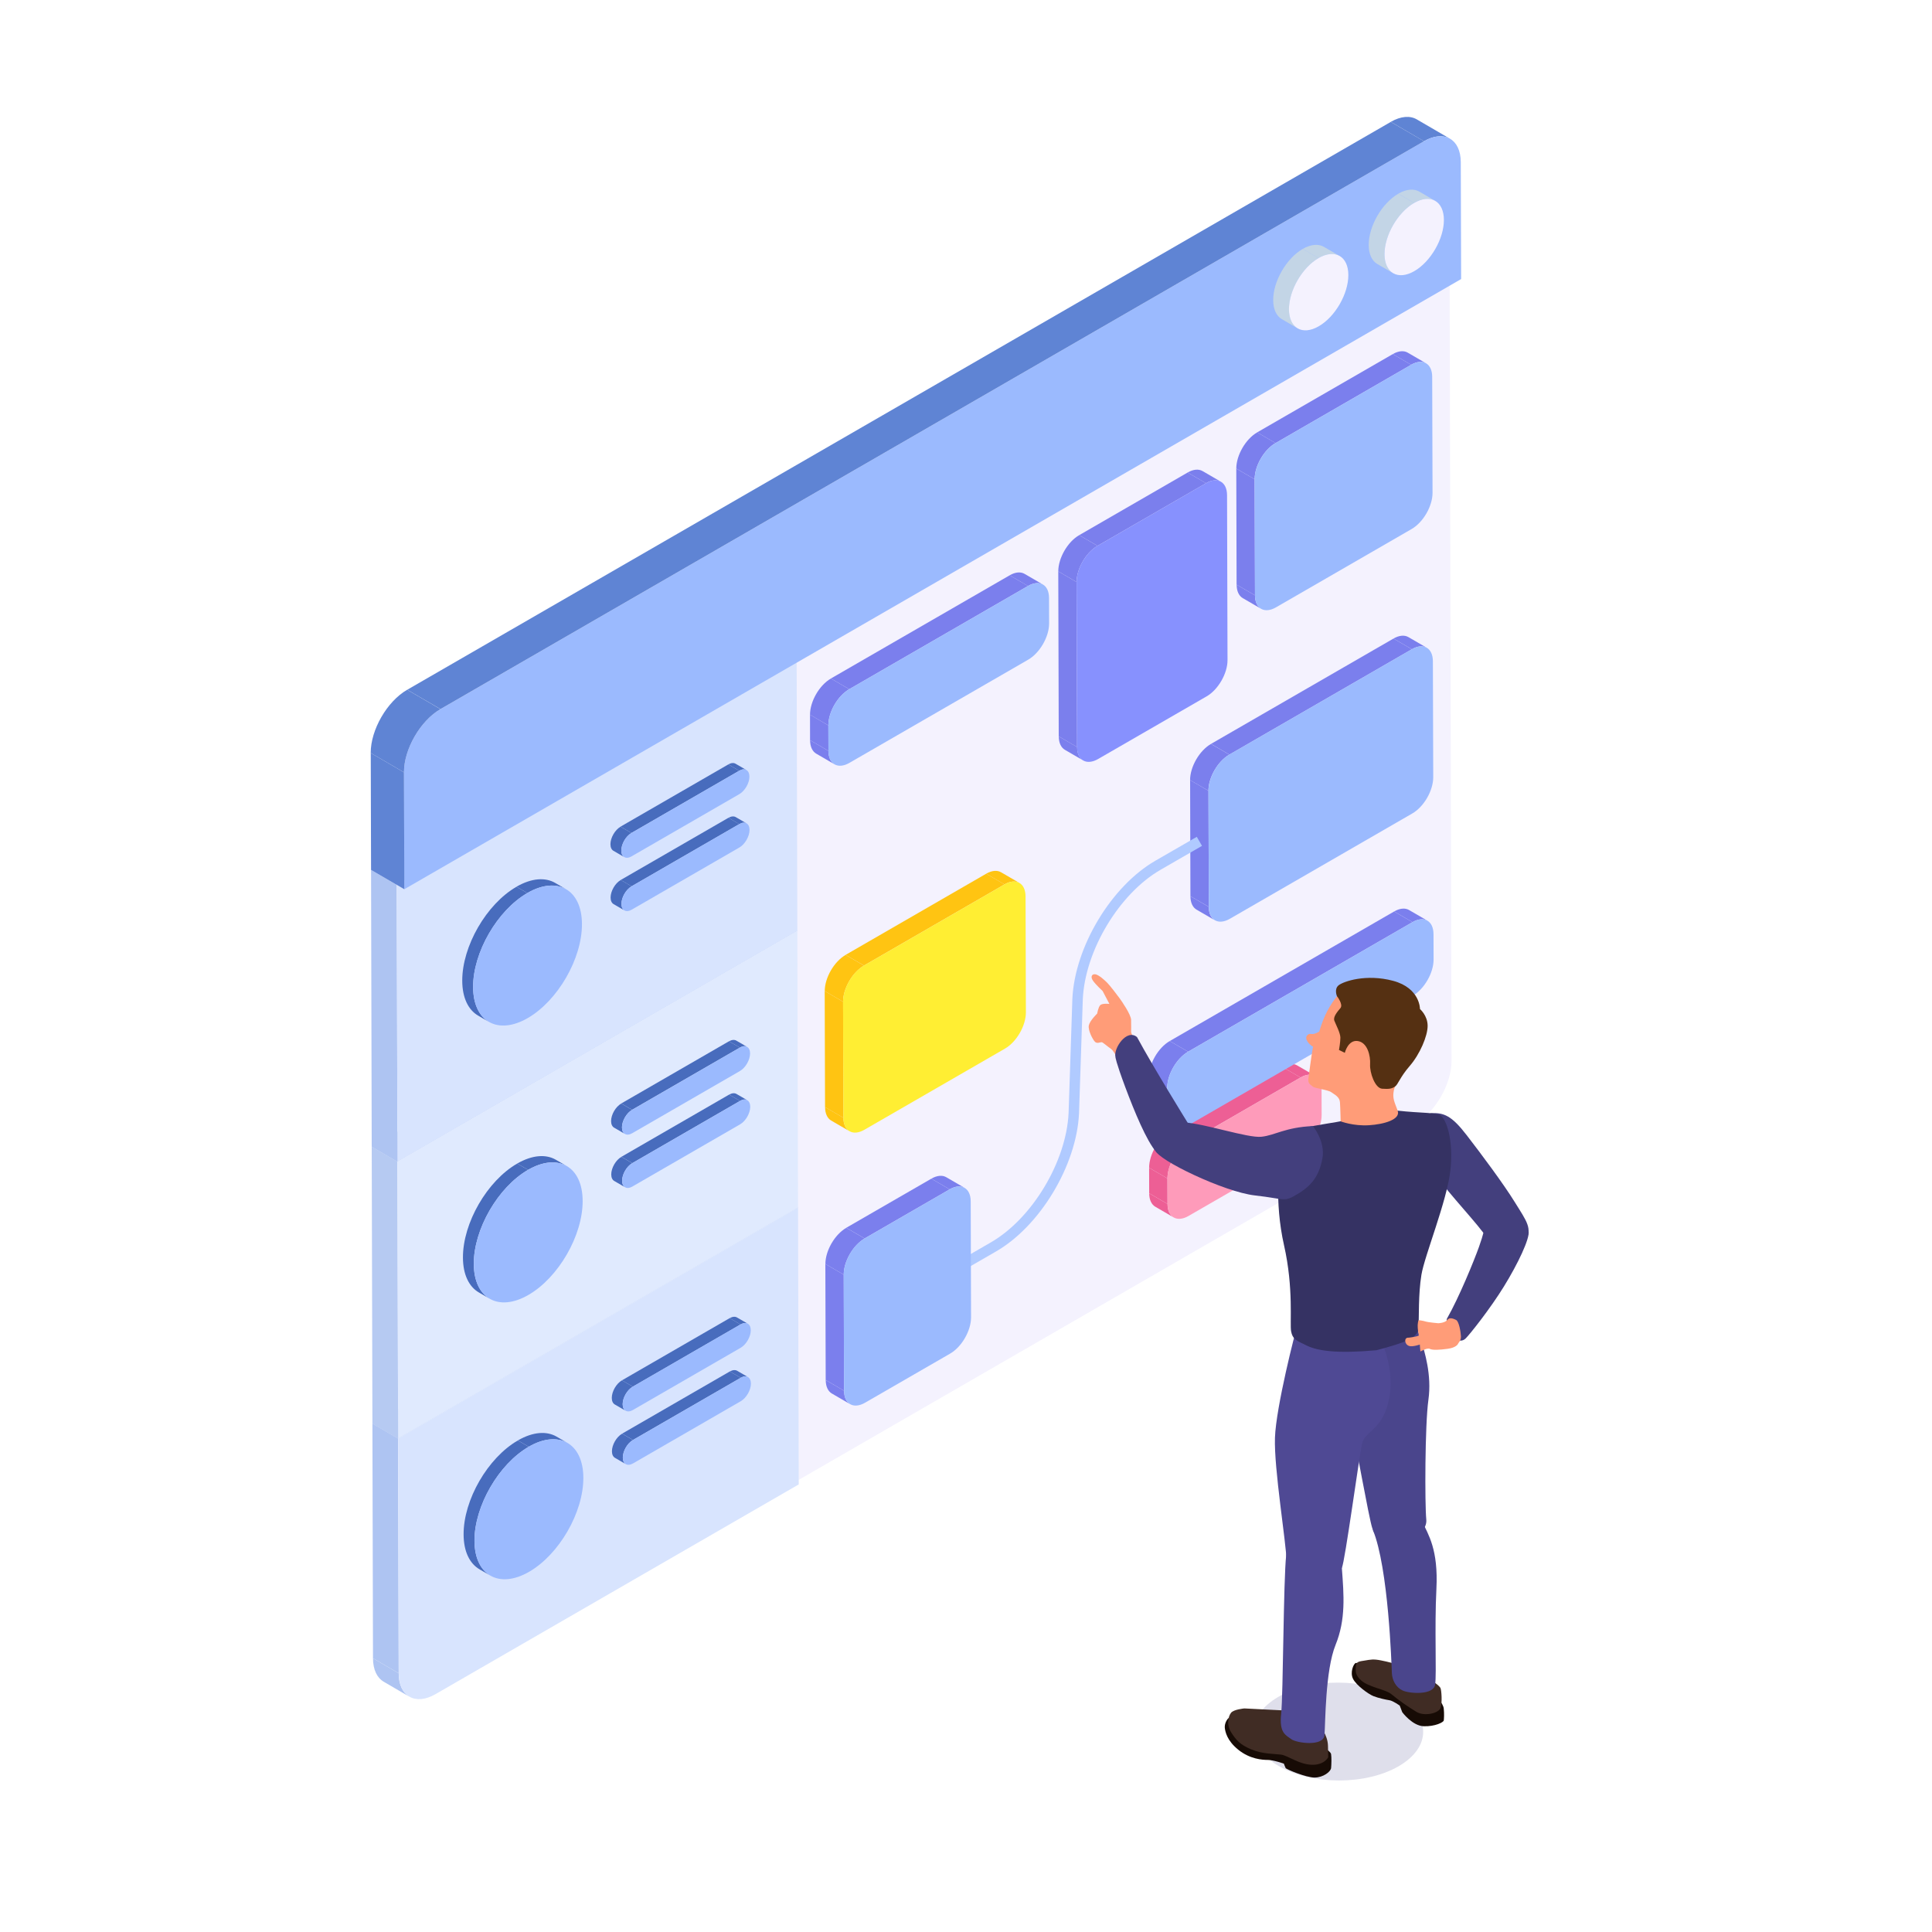 <svg xmlns="http://www.w3.org/2000/svg" viewBox="0 0 500 500"><defs><style>      .cls-1 {        fill: #e0eafe;      }      .cls-2 {        fill: #9bbafe;      }      .cls-3 {        fill: #fe9bba;      }      .cls-4 {        fill: #b6caf2;      }      .cls-5 {        fill: #ff9c78;      }      .cls-6 {        fill: #8791fe;      }      .cls-7 {        fill: #553012;      }      .cls-8 {        isolation: isolate;      }      .cls-9 {        fill: #353263;      }      .cls-10 {        fill: #7b7fed;      }      .cls-11 {        fill: #4f4994;      }      .cls-12 {        fill: #402c24;      }      .cls-13 {        fill: #aec4f2;      }      .cls-14 {        fill: #5f84d4;      }      .cls-15 {        fill: #f4f2fe;      }      .cls-16 {        fill: #b0caff;      }      .cls-17 {        fill: #c3d5e6;      }      .cls-18 {        fill: #4a458c;      }      .cls-19 {        fill: #dfdfeb;        mix-blend-mode: multiply;      }      .cls-20 {        fill: #433f7d;      }      .cls-21 {        fill: #170b05;      }      .cls-22 {        fill: #ffc412;      }      .cls-23 {        fill: #fe3;      }      .cls-24 {        fill: #ed5f95;      }      .cls-25 {        fill: #d8e4fe;      }      .cls-26 {        fill: #486cbd;      }    </style></defs><g class="cls-8"><g id="Layer_1"><g><g><path class="cls-15" d="M375.16,70.48l-170.01,98.16.18,71.65.18,71.64.18,71.65,160.53-92.68c5.21-3.01,9.46-10.37,9.44-16.36l-.5-204.05Z"></path><g><g class="cls-8"><path class="cls-13" d="M105.95,439.1l-6.65-3.87c-1.7-.99-2.76-3.09-2.77-6.07l6.65,3.87c0,2.98,1.07,5.08,2.77,6.07Z"></path><polygon class="cls-13" points="103.18 433.03 96.53 429.16 96.38 368.41 103.03 372.28 103.18 433.03"></polygon><polygon class="cls-13" points="103.03 372.28 96.38 368.41 199.87 308.66 206.53 312.53 103.03 372.28"></polygon><path class="cls-25" d="M206.53,312.53l.18,71.64-94.01,54.28c-5.22,3.01-9.49.57-9.51-5.42l-.15-60.75,103.49-59.75Z"></path></g><g class="cls-8"><polygon class="cls-4" points="103.03 372.28 96.38 368.41 96.2 296.76 102.86 300.63 103.03 372.28"></polygon><polygon class="cls-4" points="102.86 300.63 96.2 296.76 199.69 237.01 206.35 240.88 102.86 300.63"></polygon><polygon class="cls-1" points="206.35 240.88 206.53 312.53 103.03 372.28 102.86 300.63 206.35 240.88"></polygon></g><g class="cls-8"><polygon class="cls-13" points="102.86 300.63 96.2 296.76 96.03 225.12 102.68 228.99 102.86 300.63"></polygon><polygon class="cls-13" points="102.68 228.99 96.03 225.12 199.52 165.37 206.17 169.24 102.68 228.99"></polygon><polygon class="cls-25" points="206.17 169.24 206.35 240.88 102.86 300.63 102.68 228.99 206.17 169.24"></polygon></g></g><g><g class="cls-8"><path class="cls-26" d="M190.4,211.46l2.81,1.63c-.48-.28-1.14-.24-1.88.19l-2.81-1.63c.73-.42,1.4-.46,1.88-.19Z"></path><polygon class="cls-26" points="163.45 229.37 160.64 227.74 188.52 211.64 191.33 213.27 163.45 229.37"></polygon><path class="cls-26" d="M161.6,235.61l-2.81-1.63c-.47-.28-.77-.86-.77-1.69,0-1.67,1.17-3.71,2.63-4.55l2.81,1.63c-1.46.84-2.63,2.88-2.63,4.55,0,.83.3,1.42.77,1.69Z"></path><path class="cls-2" d="M191.33,213.27c1.46-.84,2.64-.17,2.65,1.5,0,1.67-1.17,3.71-2.63,4.56l-27.88,16.1c-1.46.84-2.64.16-2.64-1.51s1.17-3.71,2.63-4.55l27.88-16.1Z"></path></g><g class="cls-8"><path class="cls-26" d="M190.36,197.65l2.81,1.63c-.48-.28-1.14-.24-1.88.18l-2.81-1.63c.73-.42,1.4-.46,1.88-.18Z"></path><polygon class="cls-26" points="163.41 215.57 160.6 213.93 188.49 197.83 191.3 199.47 163.41 215.57"></polygon><path class="cls-26" d="M161.56,221.81l-2.81-1.63c-.47-.27-.77-.86-.77-1.69,0-1.67,1.17-3.71,2.63-4.55l2.81,1.63c-1.46.84-2.63,2.88-2.63,4.55,0,.83.3,1.42.77,1.69Z"></path><path class="cls-2" d="M191.3,199.47c1.46-.84,2.64-.16,2.65,1.51s-1.17,3.71-2.63,4.55l-27.88,16.1c-1.45.84-2.64.17-2.64-1.51,0-1.67,1.17-3.71,2.63-4.55l27.88-16.1Z"></path></g><g class="cls-8"><path class="cls-26" d="M143.69,228.5l2.81,1.63c-2.56-1.49-6.11-1.28-10.02.98l-2.81-1.63c3.92-2.26,7.46-2.47,10.02-.98Z"></path><path class="cls-26" d="M126.55,264.47l-2.81-1.63c-2.53-1.47-4.1-4.59-4.11-9.03-.03-8.94,6.26-19.83,14.04-24.32l2.81,1.63c-7.78,4.49-14.07,15.38-14.04,24.32.01,4.44,1.58,7.57,4.11,9.03Z"></path><path class="cls-2" d="M136.48,231.11c7.78-4.49,14.11-.88,14.13,8.05.03,8.94-6.26,19.83-14.04,24.32-7.78,4.49-14.11.89-14.13-8.05-.03-8.94,6.26-19.83,14.04-24.32Z"></path></g></g><g class="cls-8"><path class="cls-10" d="M364.49,164.88l4.76,2.76c-.99-.57-2.35-.49-3.86.38l-4.76-2.76c1.51-.87,2.87-.95,3.86-.38Z"></path><path class="cls-10" d="M314.42,238.17l-4.76-2.76c-.97-.57-1.58-1.77-1.58-3.48l4.75,2.76c0,1.71.61,2.91,1.58,3.48Z"></path><polygon class="cls-10" points="312.84 234.69 308.08 231.93 308 201.89 312.75 204.65 312.84 234.69"></polygon><polygon class="cls-10" points="318.16 195.29 313.41 192.52 360.63 165.26 365.39 168.02 318.16 195.29"></polygon><path class="cls-10" d="M312.75,204.65l-4.76-2.76c0-3.44,2.41-7.63,5.41-9.36l4.75,2.76c-3,1.73-5.42,5.93-5.41,9.36Z"></path><path class="cls-2" d="M365.39,168.02c2.99-1.73,5.43-.34,5.44,3.1l.09,30.04c0,3.44-2.41,7.63-5.41,9.36l-47.22,27.26c-3,1.73-5.44.35-5.45-3.1l-.09-30.04c0-3.44,2.41-7.63,5.41-9.36l47.22-27.26Z"></path></g><g><g class="cls-8"><path class="cls-14" d="M366.67,30.9l8.6,5.01c-1.73-1-4.11-.87-6.74.64l-8.6-5.01c2.62-1.51,5.01-1.65,6.74-.64Z"></path><path class="cls-2" d="M368.54,36.55c5.21-3.01,9.49-.57,9.51,5.42l.09,30.25L104.64,230.13l-.09-30.25c-.02-5.99,4.23-13.36,9.44-16.36L368.54,36.55Z"></path><polygon class="cls-14" points="104.64 230.13 96.03 225.12 95.95 194.87 104.55 199.88 104.64 230.13"></polygon><polygon class="cls-14" points="114 183.51 105.39 178.51 359.93 31.55 368.54 36.55 114 183.51"></polygon><path class="cls-14" d="M104.55,199.88l-8.61-5.01c-.02-5.99,4.23-13.36,9.44-16.36l8.61,5.01c-5.21,3.01-9.46,10.38-9.44,16.36Z"></path></g><g><g class="cls-8"><path class="cls-17" d="M342.62,63.88l4.09,2.38c-1.4-.81-3.33-.7-5.47.54l-4.09-2.38c2.14-1.23,4.07-1.35,5.47-.54Z"></path><path class="cls-17" d="M335.83,84.98l-4.09-2.38c-1.38-.8-2.23-2.51-2.24-4.93-.01-4.87,3.41-10.81,7.66-13.26l4.09,2.38c-4.24,2.45-7.67,8.39-7.66,13.26,0,2.42.86,4.13,2.24,4.93Z"></path><path class="cls-15" d="M341.24,66.79c4.25-2.45,7.7-.48,7.71,4.39.01,4.87-3.41,10.81-7.66,13.26-4.24,2.45-7.69.48-7.71-4.39-.01-4.87,3.41-10.81,7.66-13.26Z"></path></g><g class="cls-8"><path class="cls-17" d="M367.34,49.6l4.09,2.38c-1.4-.81-3.33-.7-5.47.53l-4.09-2.38c2.13-1.23,4.07-1.35,5.47-.53Z"></path><path class="cls-17" d="M360.55,70.71l-4.09-2.38c-1.38-.8-2.23-2.5-2.24-4.93-.01-4.87,3.41-10.81,7.66-13.26l4.09,2.38c-4.25,2.45-7.67,8.39-7.66,13.26,0,2.42.86,4.12,2.24,4.93Z"></path><path class="cls-15" d="M365.97,52.52c4.24-2.45,7.69-.48,7.71,4.39.01,4.87-3.41,10.81-7.66,13.26-4.25,2.45-7.7.48-7.71-4.39-.01-4.87,3.41-10.81,7.66-13.26Z"></path></g></g></g><path class="cls-16" d="M246.7,330.27l-1.35-2.34,11.08-6.4c10.69-6.17,19.52-20.87,20.12-33.47l.98-29.6c.64-13.44,10.07-29.11,21.47-35.7l10.73-6.19,1.35,2.34-10.73,6.19c-10.69,6.17-19.53,20.87-20.12,33.47l-.98,29.6c-.64,13.44-10.07,29.12-21.47,35.7l-11.08,6.4Z"></path><g class="cls-8"><path class="cls-10" d="M220.03,363.4l-4.75-2.76c-.97-.57-1.58-1.77-1.58-3.48l4.75,2.76c0,1.71.61,2.92,1.58,3.48Z"></path><path class="cls-10" d="M244.89,304.66l4.75,2.76c-.99-.57-2.35-.49-3.86.38l-4.75-2.76c1.51-.87,2.87-.95,3.86-.38Z"></path><polygon class="cls-10" points="218.44 359.92 213.69 357.15 213.6 327.11 218.36 329.88 218.44 359.92"></polygon><polygon class="cls-10" points="223.76 320.51 219.01 317.75 241.03 305.04 245.78 307.8 223.76 320.51"></polygon><path class="cls-10" d="M218.36,329.88l-4.75-2.76c0-3.44,2.41-7.63,5.41-9.36l4.75,2.76c-2.99,1.73-5.42,5.92-5.41,9.36Z"></path><path class="cls-2" d="M245.78,307.8c2.99-1.73,5.43-.34,5.44,3.1l.09,30.04c0,3.44-2.41,7.64-5.41,9.37l-22.02,12.71c-2.99,1.73-5.43.34-5.44-3.11l-.09-30.04c0-3.44,2.41-7.63,5.41-9.36l22.02-12.71Z"></path></g><g class="cls-8"><path class="cls-24" d="M335.69,275.72l4.75,2.76c-.99-.57-2.35-.49-3.86.38l-4.75-2.76c1.51-.87,2.87-.95,3.86-.38Z"></path><path class="cls-24" d="M303.74,315.06l-4.75-2.76c-.97-.57-1.58-1.77-1.58-3.48l4.75,2.76c0,1.71.61,2.92,1.58,3.48Z"></path><polygon class="cls-24" points="302.16 311.58 297.41 308.82 297.39 302.22 302.14 304.98 302.16 311.58"></polygon><polygon class="cls-24" points="307.55 295.62 302.79 292.86 331.83 276.09 336.58 278.86 307.55 295.62"></polygon><path class="cls-24" d="M302.14,304.98l-4.75-2.76c0-3.44,2.41-7.63,5.41-9.36l4.75,2.76c-2.99,1.73-5.41,5.92-5.41,9.36Z"></path><path class="cls-3" d="M336.58,278.86c2.99-1.73,5.43-.34,5.44,3.1l.02,6.6c0,3.44-2.41,7.64-5.41,9.37l-29.04,16.76c-2.99,1.73-5.43.34-5.44-3.11l-.02-6.6c0-3.44,2.41-7.63,5.41-9.36l29.04-16.76Z"></path></g><g class="cls-8"><path class="cls-10" d="M364.66,235.51l4.75,2.76c-.99-.57-2.35-.49-3.86.38l-4.75-2.76c1.51-.87,2.87-.95,3.86-.38Z"></path><path class="cls-10" d="M303.68,291.62l-4.75-2.76c-.97-.57-1.58-1.77-1.58-3.48l4.76,2.76c0,1.71.61,2.91,1.58,3.48Z"></path><polygon class="cls-10" points="302.09 288.14 297.34 285.38 297.32 278.78 302.08 281.54 302.09 288.14"></polygon><polygon class="cls-10" points="307.48 272.18 302.73 269.42 360.8 235.89 365.55 238.65 307.48 272.18"></polygon><path class="cls-10" d="M302.08,281.54l-4.76-2.76c0-3.44,2.41-7.63,5.41-9.36l4.75,2.76c-2.99,1.73-5.41,5.92-5.41,9.36Z"></path><path class="cls-2" d="M365.55,238.65c2.99-1.73,5.43-.34,5.44,3.1l.02,6.6c0,3.44-2.41,7.63-5.41,9.36l-58.07,33.53c-2.99,1.73-5.43.34-5.44-3.1l-.02-6.6c0-3.44,2.41-7.63,5.41-9.36l58.07-33.53Z"></path></g><g class="cls-8"><path class="cls-10" d="M364.31,91.26l4.75,2.76c-.99-.57-2.35-.49-3.86.38l-4.75-2.76c1.51-.87,2.87-.95,3.86-.38Z"></path><path class="cls-10" d="M326.37,157.55l-4.75-2.76c-.97-.57-1.58-1.77-1.58-3.48l4.75,2.76c0,1.71.61,2.91,1.58,3.48Z"></path><polygon class="cls-10" points="324.79 154.07 320.03 151.31 319.95 121.27 324.7 124.03 324.79 154.07"></polygon><polygon class="cls-10" points="330.11 114.67 325.35 111.9 360.45 91.64 365.21 94.4 330.11 114.67"></polygon><path class="cls-10" d="M324.7,124.03l-4.75-2.76c0-3.45,2.41-7.64,5.41-9.37l4.75,2.76c-2.99,1.73-5.42,5.92-5.41,9.37Z"></path><path class="cls-2" d="M365.21,94.4c2.99-1.73,5.43-.34,5.44,3.11l.09,30.04c0,3.44-2.41,7.63-5.41,9.36l-35.1,20.27c-2.99,1.73-5.43.34-5.44-3.1l-.09-30.04c0-3.44,2.41-7.64,5.41-9.37l35.1-20.27Z"></path></g><g class="cls-8"><path class="cls-10" d="M280.34,196.81l-4.75-2.76c-.97-.57-1.58-1.77-1.58-3.48l4.75,2.76c0,1.71.61,2.91,1.58,3.48Z"></path><path class="cls-10" d="M311.22,121.91l4.75,2.76c-.99-.57-2.35-.49-3.86.38l-4.76-2.76c1.51-.87,2.87-.95,3.86-.38Z"></path><polygon class="cls-10" points="278.75 193.34 274 190.57 273.88 147.87 278.63 150.63 278.75 193.34"></polygon><polygon class="cls-10" points="284.04 141.26 279.29 138.5 307.36 122.29 312.12 125.05 284.04 141.26"></polygon><path class="cls-10" d="M278.63,150.63l-4.75-2.76c0-3.44,2.41-7.64,5.41-9.37l4.75,2.76c-3,1.73-5.42,5.93-5.41,9.37Z"></path><path class="cls-6" d="M312.12,125.05c3-1.73,5.43-.34,5.44,3.11l.12,42.7c0,3.44-2.41,7.63-5.41,9.36l-28.08,16.21c-3,1.73-5.44.34-5.45-3.1l-.12-42.7c0-3.45,2.41-7.64,5.41-9.37l28.08-16.21Z"></path></g><g class="cls-8"><path class="cls-10" d="M265.15,148.51l4.75,2.76c-.99-.57-2.35-.49-3.86.38l-4.75-2.76c1.51-.87,2.87-.95,3.86-.38Z"></path><path class="cls-10" d="M215.98,197.8l-4.75-2.76c-.97-.57-1.58-1.77-1.58-3.48l4.75,2.76c0,1.71.61,2.91,1.58,3.48Z"></path><polygon class="cls-10" points="214.4 194.33 209.64 191.56 209.63 184.96 214.38 187.73 214.4 194.33"></polygon><polygon class="cls-10" points="219.79 178.36 215.03 175.6 261.3 148.89 266.05 151.65 219.79 178.36"></polygon><path class="cls-10" d="M214.38,187.73l-4.75-2.76c0-3.44,2.41-7.64,5.41-9.37l4.75,2.76c-2.99,1.73-5.42,5.92-5.41,9.37Z"></path><path class="cls-2" d="M266.05,151.65c3-1.73,5.43-.34,5.44,3.11l.02,6.6c0,3.44-2.41,7.63-5.41,9.36l-46.27,26.71c-2.99,1.73-5.43.34-5.44-3.1l-.02-6.6c0-3.45,2.41-7.64,5.41-9.37l46.27-26.71Z"></path></g><g class="cls-8"><path class="cls-22" d="M259.07,225.74l4.75,2.76c-.99-.57-2.35-.49-3.86.38l-4.75-2.76c1.51-.87,2.87-.95,3.86-.38Z"></path><path class="cls-22" d="M219.86,292.76l-4.75-2.76c-.97-.57-1.58-1.77-1.58-3.48l4.75,2.76c0,1.71.61,2.91,1.58,3.48Z"></path><polygon class="cls-22" points="218.28 289.29 213.52 286.52 213.43 256.48 218.19 259.25 218.28 289.29"></polygon><polygon class="cls-22" points="223.6 249.88 218.84 247.12 255.22 226.12 259.97 228.88 223.6 249.88"></polygon><path class="cls-22" d="M218.19,259.25l-4.75-2.76c0-3.44,2.41-7.63,5.41-9.36l4.75,2.76c-2.99,1.73-5.42,5.92-5.41,9.36Z"></path><path class="cls-23" d="M259.97,228.88c2.99-1.73,5.43-.34,5.44,3.1l.09,30.04c0,3.44-2.41,7.63-5.41,9.36l-36.38,21c-2.99,1.73-5.43.34-5.44-3.1l-.09-30.04c0-3.44,2.41-7.63,5.41-9.36l36.38-21Z"></path></g><g><g class="cls-8"><path class="cls-26" d="M143.87,300.15l2.81,1.63c-2.56-1.49-6.11-1.28-10.02.98l-2.81-1.63c3.92-2.26,7.46-2.47,10.02-.98Z"></path><path class="cls-26" d="M126.73,336.11l-2.81-1.63c-2.53-1.47-4.1-4.59-4.11-9.03-.03-8.94,6.26-19.83,14.04-24.32l2.81,1.63c-7.78,4.49-14.07,15.38-14.04,24.32.01,4.44,1.58,7.56,4.11,9.03Z"></path><path class="cls-2" d="M136.66,302.76c7.78-4.49,14.11-.89,14.13,8.05.03,8.94-6.26,19.83-14.04,24.32-7.78,4.49-14.11.88-14.13-8.05-.03-8.94,6.26-19.83,14.04-24.32Z"></path></g><g class="cls-8"><path class="cls-26" d="M190.58,283.1l2.81,1.63c-.48-.28-1.14-.24-1.88.19l-2.81-1.63c.73-.42,1.4-.46,1.88-.19Z"></path><polygon class="cls-26" points="163.63 301.02 160.82 299.38 188.7 283.28 191.51 284.92 163.63 301.02"></polygon><path class="cls-26" d="M161.77,307.26l-2.81-1.63c-.47-.27-.77-.86-.77-1.69,0-1.68,1.17-3.71,2.63-4.55l2.81,1.63c-1.46.84-2.63,2.88-2.63,4.55,0,.83.3,1.42.77,1.69Z"></path><path class="cls-2" d="M191.51,284.92c1.46-.84,2.64-.17,2.65,1.51,0,1.67-1.17,3.71-2.63,4.55l-27.88,16.1c-1.45.84-2.64.17-2.64-1.51,0-1.68,1.17-3.71,2.63-4.55l27.88-16.1Z"></path></g><g class="cls-8"><path class="cls-26" d="M190.54,269.3l2.81,1.63c-.48-.28-1.14-.24-1.88.19l-2.81-1.63c.74-.42,1.4-.46,1.88-.19Z"></path><polygon class="cls-26" points="163.59 287.21 160.78 285.58 188.66 269.48 191.47 271.12 163.59 287.21"></polygon><path class="cls-26" d="M161.73,293.46l-2.81-1.63c-.47-.28-.77-.86-.77-1.69,0-1.67,1.17-3.71,2.63-4.55l2.81,1.63c-1.46.84-2.63,2.88-2.63,4.55,0,.83.3,1.42.77,1.69Z"></path><path class="cls-2" d="M191.47,271.12c1.46-.84,2.64-.17,2.65,1.5,0,1.68-1.17,3.71-2.63,4.56l-27.88,16.1c-1.46.84-2.64.17-2.64-1.51,0-1.67,1.17-3.71,2.63-4.55l27.88-16.1Z"></path></g></g><g><g class="cls-8"><path class="cls-26" d="M144.05,371.8l2.81,1.63c-2.56-1.49-6.11-1.28-10.02.98l-2.81-1.63c3.92-2.26,7.46-2.47,10.02-.98Z"></path><path class="cls-26" d="M126.9,407.76l-2.81-1.63c-2.53-1.47-4.1-4.59-4.11-9.03-.03-8.94,6.26-19.82,14.04-24.31l2.81,1.63c-7.78,4.49-14.06,15.38-14.04,24.31.01,4.44,1.58,7.56,4.11,9.03Z"></path><path class="cls-2" d="M136.84,374.41c7.78-4.49,14.11-.89,14.13,8.05.03,8.94-6.26,19.83-14.04,24.32-7.78,4.49-14.11.89-14.13-8.05-.03-8.94,6.26-19.82,14.04-24.31Z"></path></g><g class="cls-8"><path class="cls-26" d="M190.76,354.75l2.81,1.63c-.48-.28-1.14-.24-1.88.19l-2.81-1.63c.74-.42,1.4-.46,1.88-.19Z"></path><polygon class="cls-26" points="163.81 372.66 161 371.03 188.88 354.93 191.69 356.57 163.81 372.66"></polygon><path class="cls-26" d="M161.95,378.91l-2.81-1.63c-.47-.28-.77-.86-.77-1.69,0-1.67,1.17-3.71,2.63-4.55l2.81,1.63c-1.46.84-2.63,2.88-2.63,4.55,0,.83.3,1.42.77,1.69Z"></path><path class="cls-2" d="M191.69,356.57c1.46-.84,2.64-.17,2.65,1.5,0,1.67-1.17,3.71-2.63,4.56l-27.88,16.1c-1.46.84-2.64.16-2.64-1.51,0-1.67,1.17-3.71,2.63-4.55l27.88-16.1Z"></path></g><g class="cls-8"><path class="cls-26" d="M190.72,340.95l2.81,1.63c-.48-.28-1.14-.24-1.88.19l-2.81-1.63c.73-.42,1.4-.46,1.88-.19Z"></path><polygon class="cls-26" points="163.77 358.86 160.96 357.23 188.84 341.13 191.65 342.76 163.77 358.86"></polygon><path class="cls-26" d="M161.91,365.1l-2.81-1.63c-.47-.27-.77-.86-.77-1.69,0-1.67,1.17-3.71,2.63-4.55l2.81,1.63c-1.46.84-2.63,2.88-2.63,4.55,0,.83.3,1.42.77,1.69Z"></path><path class="cls-2" d="M191.65,342.76c1.46-.84,2.64-.17,2.65,1.5s-1.17,3.71-2.63,4.55l-27.88,16.1c-1.46.84-2.64.17-2.64-1.51,0-1.67,1.17-3.71,2.63-4.55l27.88-16.1Z"></path></g></g></g><g><path class="cls-19" d="M361.95,457.11c-8.54,4.93-22.42,4.9-31.01-.06-8.59-4.96-8.63-12.98-.1-17.91,8.54-4.93,22.42-4.9,31.01.06,8.59,4.96,8.63,12.98.1,17.91Z"></path><g><path class="cls-21" d="M370.92,438.11c.42.42,2.58,2.65,2.72,4.05.15,1.4.06,2.61.01,3.08-.04.47-2.23,1.6-5.17,1.51-2.94-.08-5.57-3.62-5.57-3.62l-.66-1.72s-1.73-1.25-2.67-1.39c-.93-.14-2.83-.55-4.13-1.06-1.29-.51-4.43-2.78-5.28-4.46-.85-1.68.12-3.9.67-4.11s5.57,1.52,5.57,1.52l14.49,6.19Z"></path><path class="cls-21" d="M341.16,451.35c.19.09,3.18,1.76,3.32,2.6.14.84.1,2.61.01,3.59-.09.98-2.04,2.48-4.28,2.49-2.24,0-7.33-2.16-7.48-2.44-.14-.28-.47-1.16-.47-1.16,0,0-2.76-.97-4.16-.96-1.4,0-4.62-.21-7.62-2.63-3-2.41-3.36-4.74-3.48-5.49-.11-.75.08-1.73.83-2.62s23.31,6.62,23.31,6.62Z"></path><path class="cls-20" d="M370.25,288.1c3.46-.21,5.47.68,9.31,5.66,3.85,4.98,9.57,12.65,12.53,17.45,2.96,4.79,4.69,6.89,2.56,9.97-2.13,3.09-7.55,2.08-10.88-2.29-3.33-4.37-11.06-12.46-12.99-16.14-1.93-3.68-.53-14.66-.53-14.66Z"></path><path class="cls-5" d="M294.65,271.18s-1.91-3.48-1.91-4.13c0-.65.02-1.74-.01-3.11-.04-1.37-2.35-4.72-2.98-5.59-.63-.87-2.47-3.26-3.16-3.97-.69-.71-2.22-2.08-3.09-2.23-.87-.15-1.4.6-.62,1.68.78,1.09,2.47,2.63,2.47,2.63l1.76,3.35s-1.84-.21-2.36.32c-.53.53-.8,2.18-.8,2.18,0,0-1.89,1.81-2.16,3.06-.27,1.25,1.04,3.73,1.6,4.26.56.53,1.37.06,1.71.09.34.03,1.25.91,2.43,1.73s3.01,5.56,3.01,5.56l4.11-5.83Z"></path><path class="cls-12" d="M362.02,431.01c-1.45-.6-2.57-.88-4.58-1.29-2.01-.41-2.75-.22-4.2.02s-2.19.24-2.33,1.32c-.14,1.07,0,1.77,0,1.77,0,0,.29,1.91,3.14,3.16,2.85,1.25,4.86,1.43,6.26,2.63,1.4,1.21,4.17,3.16,6.27,4.41,2.1,1.25,5.79.35,6.25-1.05.46-1.4.22-4.48-.02-5.09-.24-.61-2.34-2.14-3.6-2.64-1.26-.51-7.2-3.24-7.2-3.24Z"></path><path class="cls-12" d="M340.9,446.03c.66.51,2.72,2.88,2.78,5.82l.06,2.94s-1.02,2.06-4.33,1.93c-3.31-.13-6.1-2.4-7.91-2.63-1.81-.23-4.65-.12-7.6-1.32-2.94-1.2-4.02-2.46-5.29-4.46-1.27-2-.72-4.15-.02-5.04.7-.89,3.45-1.13,3.45-1.13l12.83.65,6.03,3.24Z"></path><path class="cls-18" d="M364.92,340.48s.88-.05,2.83,6.3c.93,3.03,2.83,9.01,1.92,15.5-.91,6.49-.94,26.98-.55,30.96.39,3.98-6.13,6.26-8.93,6.08-2.8-.18-4.17-1.23-5.05-3.84-.88-2.61-4.58-23.56-5.27-26.36-.7-2.8.1-20.23,1.58-23.25,1.48-3.02,13.48-5.4,13.48-5.4Z"></path><path class="cls-11" d="M357.04,345.86c2.57,5.87,3.84,12.03,1.94,18.19-1.9,6.17-5.76,6.43-6.49,9.61s-4.42,30.56-5.22,32.12c-.8,1.56-14.23,2.86-14.32-1.87-.08-4.73-3.27-23.81-2.99-31.84.28-8.03,5.3-27.58,5.79-29.01.49-1.43,21.29,2.8,21.29,2.8Z"></path><path class="cls-11" d="M343.81,395.97c2.82,4.78,2.94,2.73,3.46,9.82.53,7.09,1.05,13.31-1.63,19.91-2.68,6.61-2.62,20.29-2.86,23.34-.24,3.05-7.27,2.08-8.64,1.03-1.37-1.05-3.12-1.54-2.58-6.52.54-4.98.57-34.54,1.31-41.13.74-6.59,10.94-6.45,10.94-6.45Z"></path><path class="cls-18" d="M363.68,387.74c1.44,1.43,2.87,2.71,4.41,6.07,1.54,3.36,4.17,7.14,3.65,17.41s.09,21.96-.33,24.76c-.42,2.8-6.65,2.33-8.39,1.53-1.75-.8-2.74-2.66-2.81-4.59-.08-1.93-.86-27.18-4.92-37,3.48-7.91,8.4-8.18,8.4-8.18Z"></path><path class="cls-9" d="M356.18,349.44c-10.07.91-15.05.19-17.92-1.17-2.87-1.36-3.74-1.73-4.12-3.72-.38-1.99.7-11.08-1.83-22.26-2.53-11.19-1.46-22.27-.1-25.26,1.36-2.99,3.5-4.68,5.87-5.25s8.07-1.39,9.56-1.72c1.49-.33,7.97-3.3,14.08-2.62,6.12.67,9.47.43,10.97,1.17,1.5.74,3.57,6.24,2.67,14.27-.9,8.03-6.68,22.05-7.5,27.05-.82,5-.61,11.15-.74,13.72-.13,2.57-3.3,3.78-10.94,5.8Z"></path><path class="cls-5" d="M338.59,279.33c-.09,1.12.57,1.35,1.13,1.86.56.51,3.92.82,4.81,1.47.89.65,2.15,1.2,2.25,2.6.1,1.4.18,4.94.18,4.94,0,0,3.25,1.26,7.31,1.01,4.06-.25,8.25-1.53,7.45-3.76s-1.41-3.17-1-5.22c.41-2.05,2.54-6.03,2.72-6.92.18-.89-4.83-18.27-8.34-19.1-3.5-.83-6.21-1.98-8.63,1.02-2.41,3-3.8,5.52-5.05,9.73-2.09,1.31-2.29.06-3.12.99-.84.94.62,2.47,1.51,2.93-.32,1.54-1.23,8.45-1.23,8.45Z"></path><path class="cls-5" d="M349.27,272.45c.37-1.9.61-2.37,2.04-2.15,1.43.21,1.47,1.86.89,4.16s-2.54,3.31-3.63,3.03c-1.09-.28-.19-1.77.21-2.46.4-.69.49-2.58.49-2.58Z"></path><path class="cls-20" d="M339.78,291.43c-7.16.31-9.76,2.38-13.31,2.76-3.54.39-14.63-3.42-20.05-3.71-5.41-.29-7.76,4.88-7.37,7.25.38,2.36,17.71,10.75,25.74,11.65s7.35,1.84,11.01-.36c3.66-2.19,5.58-4.69,6.43-9.17.85-4.48-2.46-8.42-2.46-8.42Z"></path><path class="cls-20" d="M288.68,273.56c-.57-2.19,2.91-7.43,5.58-5.16,4.33,8.01,13.25,22.39,13.25,22.39,0,0-5.74,10.31-8.28,7.35-2.53-2.96-5.57-10.27-8.03-16.84-2.45-6.57-2.53-7.74-2.53-7.74Z"></path><path class="cls-20" d="M384.1,318.1s11.14-1.4,11.5.51c.36,1.91-2.79,8.5-6.4,14.35s-8.77,12.31-9.84,13.38c-1.88,2.01-5.53-1.14-4.92-5.02,3.2-5.61,7.05-15.07,8.31-18.6,1.26-3.53,1.35-4.62,1.35-4.62Z"></path><path class="cls-5" d="M367.17,341.66s1.04.11,1.76.34c.72.23,3.29.45,3.29.45,0,0,1.7-.05,2.31-.83s1.61-.38,2.33,0c.72.37,1.18,3.09,1.23,4.22s-.62,1.61-.72,1.87c-.09.26-.65,1.08-2.72,1.36s-3.92.39-4.6.02-2.45.68-2.45.68c0,0-.22-2.47-.25-3.14-.03-.68-.86-3.54-.2-4.97Z"></path><path class="cls-5" d="M364.52,346.2s2.04-.21,2.69-.57c.64-.36,1.55-1.29,2.39-1.86s2.96-.78,4.36-.37c1.4.41,2.38.74,2.71,1.55s1.15,2.4-1.18,3.15c-2.33.76-4.25-.24-4.97-.47-.72-.23-2.36.08-2.36.08,0,0-1.37.6-2.75.7-1.38.11-1.85-1.03-1.71-1.66.14-.63.81-.56.81-.56Z"></path><path class="cls-7" d="M346.53,271.73l1.51.74s.82-3.41,3.34-3.05c2.52.36,3.33,3.81,3.2,6.01-.13,2.19,1.28,6.2,3.11,6.33s2.47,0,3.31-.54,1.25-2.37,3.85-5.37c2.6-3,4.63-7.72,4.62-10.38-.01-2.66-1.98-4.33-1.98-4.33,0,0,.07-5.41-6.94-7.3-7.01-1.88-12.83.15-14.09,1.13-1.26.98-.46,2.83-.46,2.83,0,0,1.69,2.15.9,3.09-.79.94-1.95,2.29-1.57,3.27s1.55,3.17,1.56,4.38c0,1.21-.36,3.17-.36,3.17Z"></path></g></g></g></g></g></svg>
